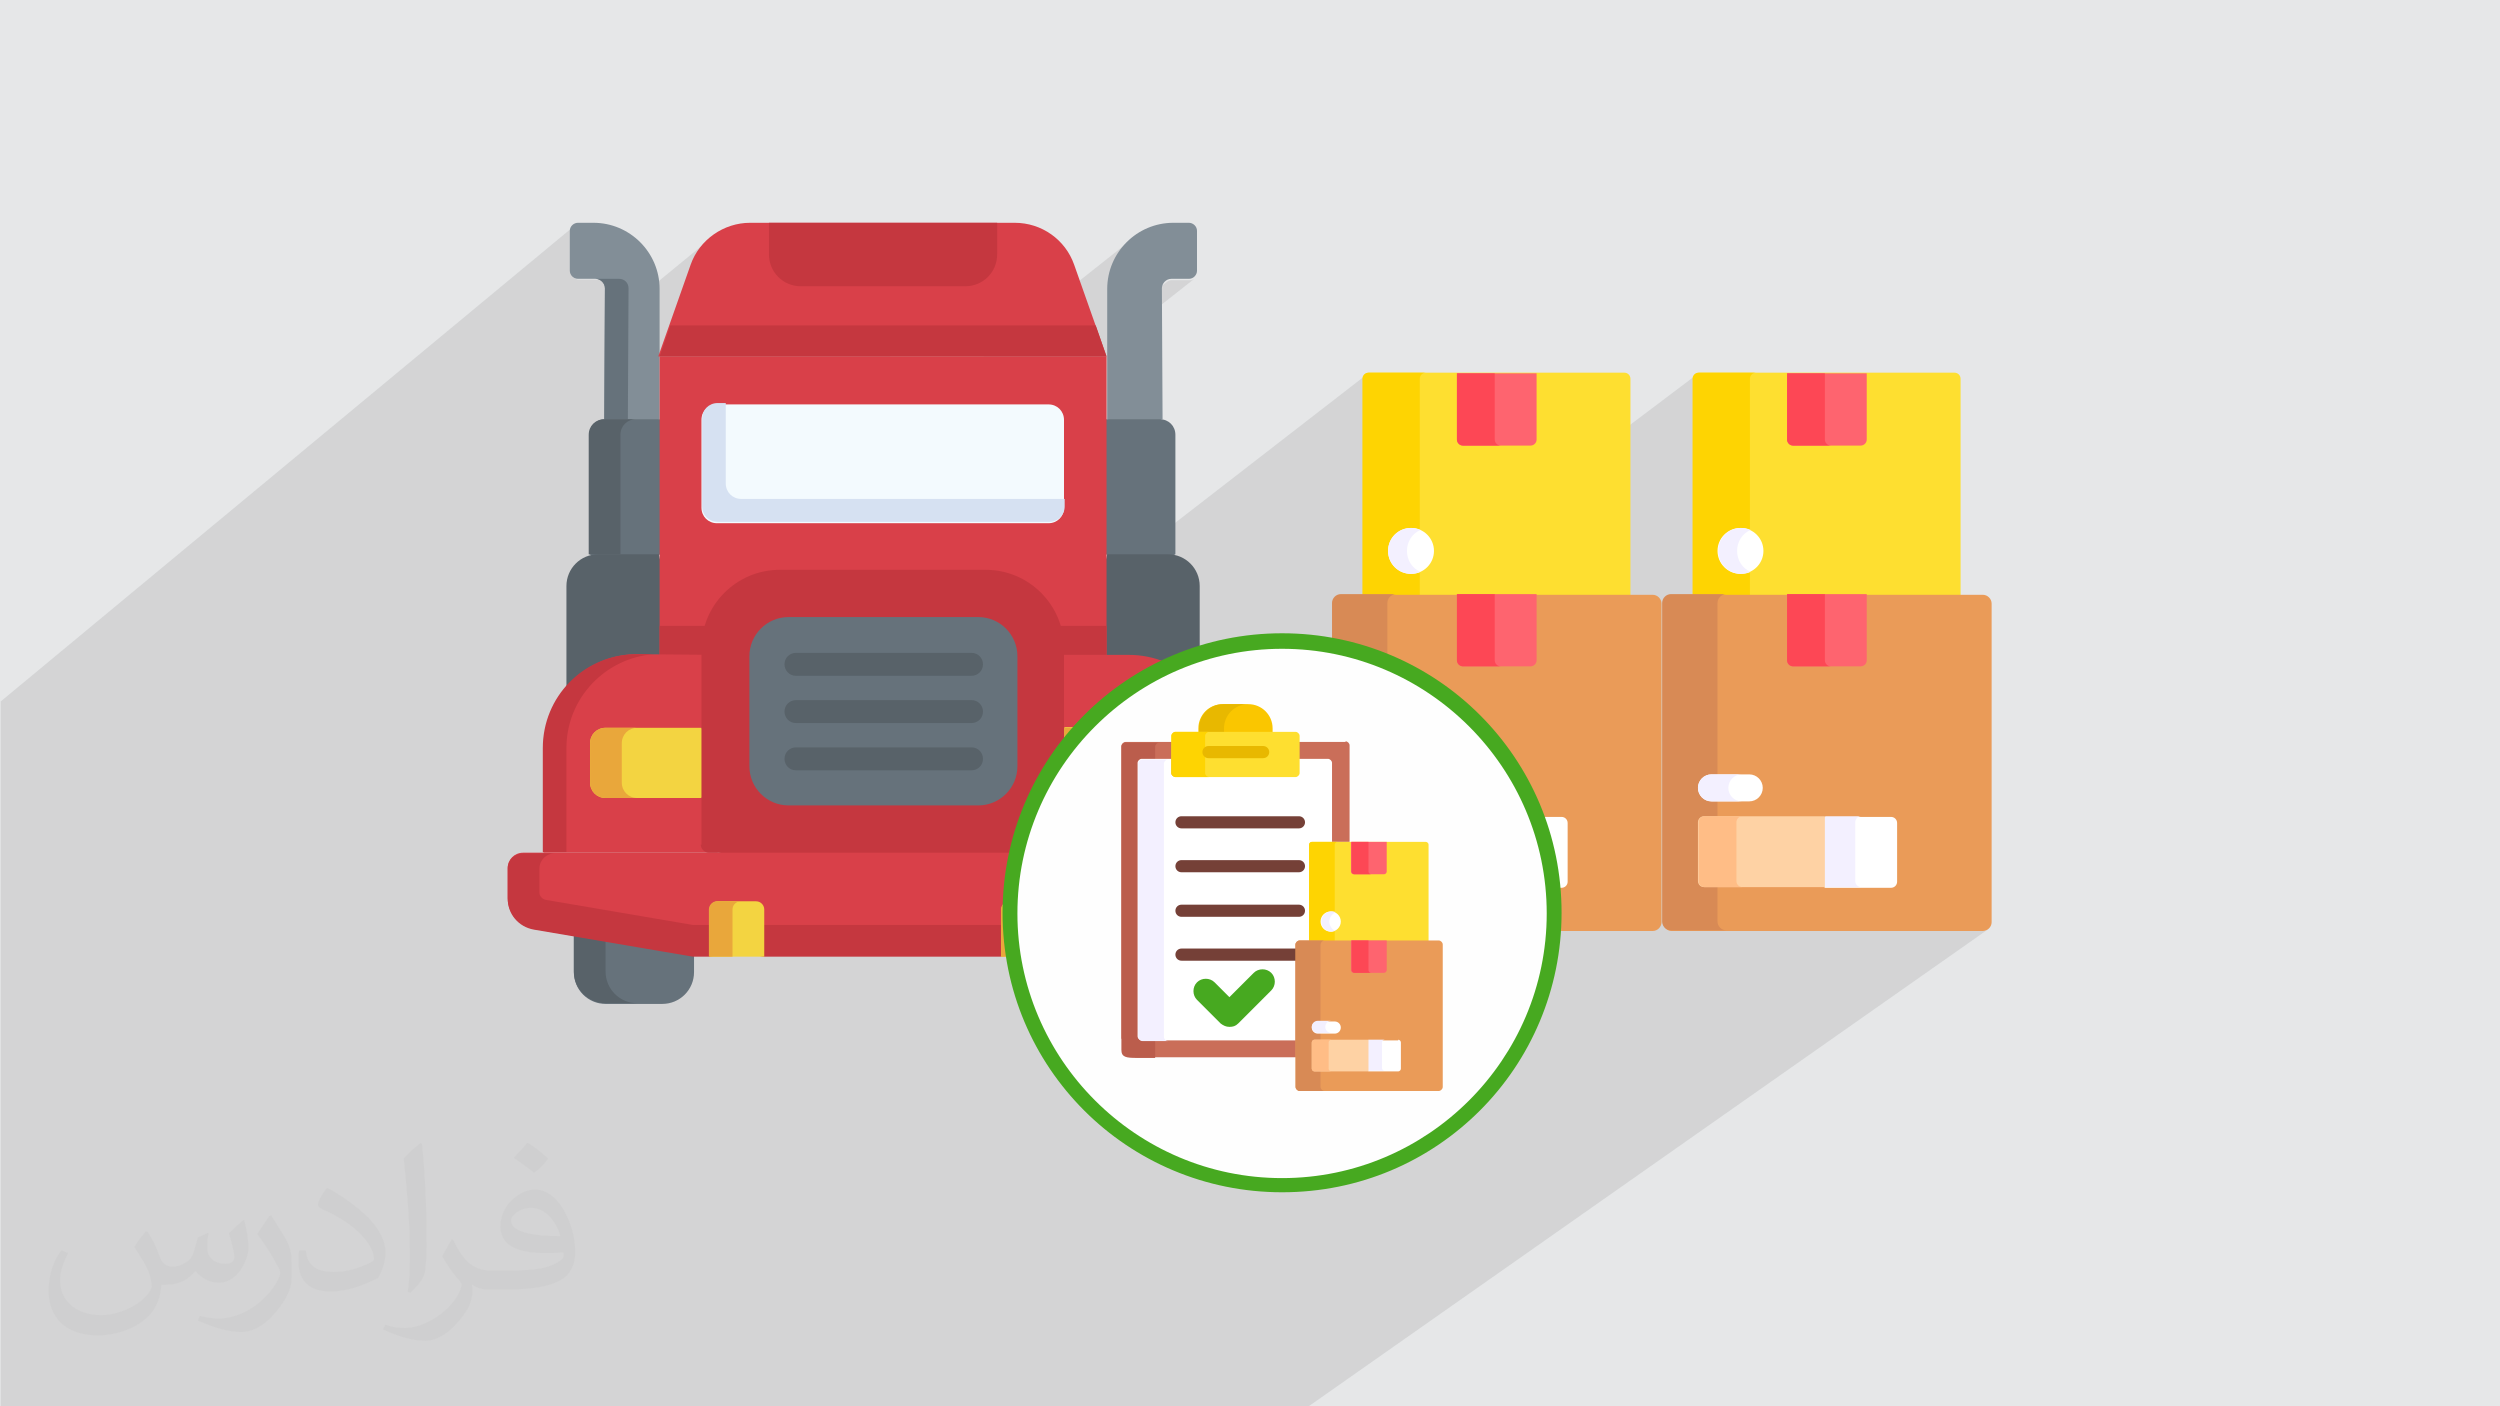 <?xml version="1.0" encoding="UTF-8"?>
<!DOCTYPE svg PUBLIC "-//W3C//DTD SVG 1.1//EN" "http://www.w3.org/Graphics/SVG/1.1/DTD/svg11.dtd">
<!-- Creator: CorelDRAW 2017 -->
<svg xmlns="http://www.w3.org/2000/svg" xml:space="preserve" width="3.703in" height="2.083in" version="1.1" style="shape-rendering:geometricPrecision; text-rendering:geometricPrecision; image-rendering:optimizeQuality; fill-rule:evenodd; clip-rule:evenodd"
viewBox="0 0 3703 2083"
 xmlns:xlink="http://www.w3.org/1999/xlink"
 enable-background="new 0 0 512 512">
 <defs>
  <style type="text/css">
   <![CDATA[
    .fil22 {fill:#FEFEFE}
    .fil29 {fill:#47A920}
    .fil28 {fill:#754037}
    .fil25 {fill:#BB5D4C}
    .fil24 {fill:#CA6E59}
    .fil15 {fill:#D88A55}
    .fil0 {fill:#E6E7E8}
    .fil27 {fill:#E8B800}
    .fil14 {fill:#EA9B58}
    .fil17 {fill:#F3F0FF}
    .fil26 {fill:#FAC600}
    .fil21 {fill:#FD4755}
    .fil20 {fill:#FE646F}
    .fil18 {fill:#FED2A4}
    .fil13 {fill:#FED402}
    .fil12 {fill:#FEDF30}
    .fil19 {fill:#FFBD86}
    .fil16 {fill:white}
    .fil10 {fill:#F3FAFE;fill-rule:nonzero}
    .fil8 {fill:#F3D441;fill-rule:nonzero}
    .fil9 {fill:#E9A73B;fill-rule:nonzero}
    .fil6 {fill:#D94049;fill-rule:nonzero}
    .fil11 {fill:#D6E1F2;fill-rule:nonzero}
    .fil7 {fill:#C5373F;fill-rule:nonzero}
    .fil3 {fill:#828E97;fill-rule:nonzero}
    .fil4 {fill:#66727B;fill-rule:nonzero}
    .fil5 {fill:#586269;fill-rule:nonzero}
    .fil23 {fill:#47A920;fill-rule:nonzero}
    .fil2 {fill:#373435;fill-opacity:0.031}
    .fil1 {fill:#373435;fill-opacity:0.102}
   ]]>
  </style>
 </defs>
 <g id="Layer_x0020_1">
  <polygon class="fil0" points="0,0 3704,0 3704,2083 0,2083 "/>
  <path class="fil1" d="M387 2083l-1 0 -12 0 -10 0 -14 0 -19 0 -7 0 -4 0 -3 0 -2 0 -13 0 -1 0 -3 0 -12 0 -6 0 -10 0 -5 0 -1 0 -4 0 -1 0 -18 0 -23 0 0 0 -2 0 -1 0 0 0 -1 0 -5 0 -7 0 -11 0 -10 0 -9 0 -6 0 -3 0 -3 0 -1 0 -1 0 -11 0 -18 0 -1 0 -3 0 -1 0 -1 0 0 0 0 0 -2 0 -13 0 -4 0 0 0 -11 0 -4 0 0 0 -2 0 -20 0 -3 0 -16 0 -3 0 -2 0 -4 0 -20 0 -11 0 -5 0 -2 0 0 -7 0 -11 0 -8 0 -2 0 -16 0 -8 0 -5 0 -8 0 -25 0 -2 0 -1 0 0 0 -1 0 -5 0 -5 0 0 0 -10 0 -6 0 -4 0 -1 0 -4 0 -2 0 -28 0 -3 0 0 0 0 0 0 0 -12 0 -2 0 -2 0 -2 0 -7 0 -1 0 -2 0 -5 0 -1 0 -8 0 -1 0 0 0 -10 0 0 0 -21 0 -13 0 -12 0 -1 0 -2 0 -3 0 -10 0 -3 0 -11 0 -5 0 0 0 -2 0 -1 0 -2 0 0 0 0 0 -7 0 -25 0 -1 0 -9 0 -9 0 -1 0 -13 0 -7 0 -4 0 -1 0 -18 0 -3 0 0 0 -58 0 -7 0 -14 0 -19 0 -1 0 -1 0 -5 0 -8 0 -12 0 -16 0 -19 0 -2 0 -56 0 -5 0 -4 0 -6 0 -38 0 -9 0 -17 0 0 0 -6 0 -3 0 -23 0 -4 0 -6 0 -19 0 -18 0 -14 0 -30 0 -30 0 -17 0 -51 0 0 0 -25 0 -20 0 -20 0 -57 0 -5 848 -703 -1 2 -1 2 -1 2 0 2 0 59 0 2 1 2 1 2 1 2 2 1 2 1 2 1 2 0 26 0 3 0 3 1 0 0 2 1 0 0 2 2 0 0 0 0 0 0 2 2 0 0 1 2 0 0 1 3 0 0 0 3 0 0 0 53 157 -129 -5 5 -5 5 -5 5 -4 6 -4 6 -3 7 -3 7 -16 45 131 -107 0 47 0 5 1 5 1 4 2 4 2 4 2 4 3 4 3 3 3 3 4 3 4 2 4 2 4 2 4 1 5 1 5 0 244 0 5 0 5 -1 4 -1 4 -2 4 -2 4 -2 4 -3 -144 115 139 0 221 -175 -7 6 -6 7 -6 8 -5 8 -4 9 -3 9 -2 9 -1 10 -1 10 0 56 87 -69 2 -1 3 -1 3 0 26 0 2 0 2 -1 2 -1 -127 100 0 17 0 93 39 23 42 -23 -101 79 -5 21 24 100 24 10 359 -278 -1 1 -1 1 -1 2 -1 2 0 2 0 61 89 -68 2 -1 2 -1 2 0 -94 72 0 35 139 -107 118 0 0 98 0 2 -1 2 -1 2 -1 1 -1 1 -168 127 4 2 5 4 4 5 3 6 2 6 1 7 -1 7 -2 6 -3 6 -4 5 -5 4 -47 35 7 0 -4 3 12 0 435 -328 -1 1 0 0 -1 1 0 0 -1 2 0 0 -1 2 0 0 0 2 0 59 88 -67 2 -1 2 -1 2 0 -94 70 0 34 139 -104 118 0 0 98 0 2 -1 2 -1 2 -1 1 -1 1 -170 126 0 0 0 0 0 0 0 0 0 0 5 3 5 4 4 5 3 6 2 6 1 7 -1 7 -2 6 -3 6 -4 5 -5 4 -48 35 8 0 -4 3 39 0 51 0 4 -3 118 0 0 3 139 0 -360 262 0 3 36 0 11 0 4 0 4 1 3 2 3 2 2 3 2 3 1 4 0 4 0 4 -1 4 -2 3 -2 3 -3 2 -36 26 14 0 122 0 53 0 45 0 2 0 2 1 2 1 1 1 1 1 1 2 1 2 0 2 0 87 0 2 -1 2 -1 2 -1 1 -1 1 -93 66 223 0 3 0 3 -1 2 -1 -1007 707 -4 0 -213 0 -6 0 -39 0 -51 0 -5 0 -20 0 -20 0 -7 0 -6 0 -19 0 -6 0 -4 0 -3 0 -5 0 -20 0 -15 0 -6 0 -2 0 -15 0 -4 0 -4 0 0 0 -4 0 -4 0 -15 0 -6 0 -24 0 -40 0 -2 0 -1 0 0 0 -10 0 -9 0 -5 0 -3 0 -1 0 -13 0 -2 0 -4 0 -3 0 -3 0 -12 0 -4 0 0 0 -9 0 -1 0 0 0 -1 0 -5 0 -6 0 -7 0 -1 0 0 0 0 0 -10 0 -1 0 -2 0 -1 0 -1 0 -1 0 -1 0 -3 0 -3 0 0 0 -3 0 -23 0 -1 0 -1 0 -3 0 -1 0 -3 0 -2 0 -3 0 -2 0 -7 0 -1 0 -1 0 -3 0 -4 0 -1 0 -3 0 -3 0 -2 0 -6 0 -5 0 -1 0 -1 0 -1 0 0 0 0 0 -2 0 -3 0 -2 0 -10 0 -5 0 -4 0 -1 0 -13 0 -2 0 0 0 -7 0 -6 0 -27 0 -3 0 0 0 -3 0 -17 0 -1 0 0 0 -10 0 -6 0 -3 0 -7 0 -1 0 -1 0 -6 0 -1 0 -1 0 -1 0 0 0 -4 0 -2 0 -2 0 -1 0 0 0 -4 0 -1 0 -1 0 -3 0 -2 0 -2 0 -2 0 -1 0 -2 0 -1 0 0 0 -1 0 0 0 -2 0 0 0 -2 0 0 0 -1 0 0 0 -1 0 -1 0 0 0 0 0 0 0 -3 0 -4 0 -2 0 -6 0 -2 0 -3 0 -5 0 -6 0 -1 0 0 0 -1 0 -6 0 0 0 -6 0 -3 0 -2 0 -1 0 -3 0 -1 0 -2 0 -1 0 -1 0 -7 0 -1 0 -3 0 -10 0 -1 0 -12 0 0 0 0 0 -4 0 -3 0 0 0 -3 0 -1 0 -1 0 -3 0 0 0 -8 0 0 0 -2 0 -3 0 -1 0 0 0 0 0 -1 0 0 0 -3 0 -1 0 -3 0 -5 0 -1 0 0 0 -1 0 0 0 0 0 -3 0 0 0 -3 0 -3 0 -1 0 -5 0 -1 0 0 0 -1 0 0 0 -1 0 0 0 -1 0 -1 0 -2 0 -4 0 -15 0 -3 0 -1 0 -1 0 -5 0 0 0 -2 0 -6 0 -1 0 -4 0 -2 0 -5 0 -13 0 -2 0 -1 0 -4 0 -25 0 -12 0 -1 0 -14 0 -2 0 0 0 -1 0 -1 0 -11 0 -2 0 -2 0 0 0 0 0 -1 0 0 0 0 0 -1 0 -1 0 -3 0 0 0 -7 0 -10 0 -5 0 -16 0 -5 0 -2 0 -2 0 -5 0 -10 0 -6 0 -1 0 -3 0 -3 0 -2 0 -1 0 -2 0 -9 0 -15 0 -5 0 -1 0 -2 0 0 0 -3 0 -1 0 -8 0 -9 0 -4 0 -4 0 -4 0 -1 0 0 0 -10 0 -1 0 -2 0 -4 0 -1 0 -3 0 -1 0 -2 0 0 0 -1 0 -4 0 0 0 -3 0 -6 0 0 0 -5 0 0 0 0 0 -3 0 0 0 -1 0 -2 0 0 0 -1 0 -2 0 -1 0 0 0 -1 0 -4 0 -2 0 -1 0 0 0 -8 0 -5 0 -2 0 -1 0 -8 0 -1 0 -1 0 -1 0 -1 0 -1 0 -2 0 -2 0 -1 0 -2 0 0 0 -21 0 -8 0 -4 0 -1 0 -3 0 -2 0 -1 0 0 0 -1 0 0 0 -2 0 -1 0 0 0zm509 -1656l0 0 0 0zm1616 126l0 0 0 0 0 0z"/>
  <path class="fil2" d="M219 1825c7,11 12,21 16,32 3,7 5,19 21,19 5,0 11,-1 17,-5 7,-3 12,-9 14,-17l6 -21 15 -7 1 1c-2,8 -2,15 -2,21 0,18 15,24 27,24 7,0 13,-3 13,-10 0,-8 -4,-22 -8,-35 7,-7 14,-14 22,-20l1 1c4,15 6,30 6,40 0,10 -4,20 -8,27 -7,14 -20,25 -36,25 -12,0 -25,-6 -34,-17l-1 0c-9,11 -22,20 -43,20l-7 0c-1,14 -4,24 -9,33 -13,25 -50,42 -85,42 -49,0 -73,-28 -73,-66 0,-23 7,-45 19,-60l10 4c-7,14 -12,27 -12,40 0,35 29,52 61,52 30,0 68,-20 75,-42 -2,-25 -12,-36 -26,-59 4,-7 10,-15 17,-23l1 0 0 0 0 0 0 0zm563 -132c10,6 20,14 30,23 -6,8 -12,15 -21,21 -10,-8 -20,-15 -30,-22 7,-8 14,-15 20,-22zm5 96c-17,0 -30,11 -30,19 0,17 33,23 73,23 -5,-20 -22,-42 -43,-42zm-37 93c22,0 41,-1 55,-4 16,-4 30,-12 30,-18 0,-2 0,-3 -1,-5 -9,1 -19,1 -29,1 -29,0 -52,-7 -60,-23 -2,-4 -4,-10 -4,-15 0,-16 7,-32 19,-42 10,-9 21,-14 33,-14 20,0 37,17 48,42 6,14 11,30 11,51 0,14 -4,25 -12,34 -16,15 -45,21 -90,21l-20 0 0 0 -5 0c-11,0 -19,-2 -25,-7l-1 0c0,2 1,5 1,7 0,10 -3,23 -10,33 -20,30 -42,43 -60,43 -19,0 -42,-7 -63,-17l4 -7c7,3 16,5 29,5 34,0 78,-33 84,-64 -1,-3 -3,-6 -7,-10 -10,-12 -16,-22 -22,-32 5,-10 10,-18 14,-25l2 0c14,29 28,46 57,46l4 0 0 0 21 0 0 0 0 0 0 0zm-146 31c2,-14 3,-29 3,-43l0 -21c0,-39 -5,-96 -9,-133 7,-8 17,-17 25,-23l2 1c5,47 7,101 7,151 0,13 -1,26 -2,35 -1,12 -8,21 -22,35l-3 -1 0 0 0 0 0 0zm-151 -62c1,18 10,33 41,33 20,0 36,-5 55,-14 3,-2 5,-3 5,-5 0,-12 -9,-27 -24,-41 -14,-13 -34,-25 -51,-32 -6,-3 -8,-5 -8,-8 0,-5 7,-17 13,-24l2 0c20,11 43,27 60,44 15,16 25,33 25,51 0,13 -4,26 -11,38 -22,11 -46,20 -70,20 -29,0 -48,-13 -48,-45 0,-3 0,-9 1,-16l10 0 0 0 0 0 0 0zm-52 -52l18 29c7,11 13,22 13,41l0 24c0,19 -12,39 -32,60 -15,14 -29,20 -42,20 -19,0 -40,-6 -65,-17l3 -7c8,2 17,4 28,4 35,0 72,-26 88,-58 2,-4 3,-7 3,-9 0,-4 -2,-8 -4,-11 -9,-17 -19,-33 -30,-47 6,-9 12,-18 18,-27l2 0 0 0 0 0 0 0z"/>
  <g id="_2624538480720">
   <path class="fil3" d="M895 621l41 23 41 -23 0 -193c0,-54 -44,-98 -98,-98l-23 0c-6,0 -12,5 -12,12l0 59c0,6 5,12 12,12l26 0c8,0 14,7 14,14l-1 194z"/>
   <path class="fil4" d="M895 621l1 -194c0,-8 -7,-14 -14,-14l35 0c8,0 14,6 14,14l-1 194 -35 0z"/>
   <path class="fil4" d="M977 621l-81 0c-13,0 -23,10 -23,23l0 177 50 23 55 -23 23 -100 -23 -100z"/>
   <path class="fil5" d="M872 821l0 -177c0,-13 10,-23 23,-23l47 0c-13,0 -23,10 -23,23l0 177 -47 0z"/>
   <path class="fil5" d="M977 821l-91 0c-26,0 -47,21 -47,47l0 170 137 -23 23 -95 -23 -98z"/>
   <path class="fil3" d="M1721 621l-42 23 -39 -23 0 -193c0,-54 44,-98 98,-98l23 0c6,0 12,5 12,12l0 59c0,6 -5,12 -12,12l-26 0c-8,0 -14,7 -14,14l1 194z"/>
   <path class="fil4" d="M1637 621l81 0c13,0 23,10 23,23l0 177 -48 23 -55 -23 -24 -100 22 -100z"/>
   <path class="fil5" d="M1639 821l91 0c26,0 47,21 47,47l0 170 -137 -23 -23 -97 23 -97z"/>
   <polygon class="fil6" points="977,973 1639,973 1639,528 977,528 "/>
   <polygon class="fil7" points="977,973 1639,973 1639,927 977,927 "/>
   <path class="fil4" d="M1028 1370l0 70c0,26 -21,47 -47,47l-84 0c-26,0 -47,-21 -47,-47l0 -70 177 0z"/>
   <path class="fil4" d="M1765 1370l0 70c0,26 -21,47 -47,47l-84 0c-26,0 -47,-21 -47,-47l0 -70 177 0z"/>
   <path class="fil5" d="M944 1486l-47 0c-26,0 -47,-21 -47,-47l0 -70 47 0 0 70c0,26 21,47 47,47z"/>
   <path class="fil5" d="M1681 1486l-47 0c-26,0 -47,-21 -47,-47l0 -70 47 0 0 70c0,26 21,47 47,47z"/>
   <path class="fil6" d="M1553 970l119 0c77,0 140,62 140,140l0 154 -258 0 -23 -147 23 -147z"/>
   <path class="fil6" d="M1824 1376l-236 40 -23 0 -35 -7 -47 7 -351 0 -35 -7 -47 7 -23 0 -236 -40c-22,-4 -39,-23 -39,-46l0 -44c0,-13 10,-23 23,-23l286 0 246 -35 244 35 286 0c13,0 23,10 23,23l0 44c0,23 -16,42 -39,46z"/>
   <path class="fil7" d="M1862 1285c0,22 -17,41 -39,45l-235 40c-1,0 -1,0 -2,0l-558 0c-1,0 -1,0 -2,0l-217 -37c-6,-1 -10,-6 -10,-11l0 -35c0,-13 10,-23 23,-23l-47 0c-13,0 -23,10 -23,22 0,0 0,0 0,0 0,0 0,1 0,1l0 44c0,23 16,42 39,46l235 40c1,0 1,0 2,0l22 0 42 -7 39 7 351 0 42 -7 40 7 22 0c1,0 1,0 2,0l235 -40c22,-4 39,-23 39,-46l0 -44c0,0 0,-1 0,-1l0 0z"/>
   <path class="fil6" d="M1063 970l-117 -1c-78,-1 -141,62 -141,140l0 154 258 0 0 -293z"/>
   <path class="fil7" d="M969 969c-72,5 -130,65 -130,139l0 154 -35 0 0 -154c0,-76 60,-137 135,-139l29 0z"/>
   <path class="fil8" d="M1577 1077l142 0c13,0 23,10 23,23l0 58c0,13 -10,23 -23,23l-142 0 -23 -52 23 -52z"/>
   <path class="fil9" d="M1646 1182l-70 0 -23 -52 23 -52 70 0c-13,0 -23,10 -23,23l0 58c0,13 10,23 23,23z"/>
   <path class="fil8" d="M1039 1182l-142 0c-13,0 -23,-10 -23,-23l0 -58c0,-13 10,-23 23,-23l142 0 23 52 -23 52z"/>
   <path class="fil9" d="M944 1182l-47 0c-13,0 -23,-10 -23,-23l0 -58c0,-13 10,-23 23,-23l47 0c-13,0 -23,10 -23,23l0 58c0,13 10,23 23,23z"/>
   <path class="fil10" d="M1553 775l-491 0c-13,0 -23,-10 -23,-23l0 -130c0,-13 10,-23 23,-23l491 0c13,0 23,10 23,23l0 130c0,13 -10,23 -23,23z"/>
   <path class="fil11" d="M1577 751l0 -12 -479 0c-13,0 -23,-10 -23,-23l0 -119 -12 0c-13,0 -23,10 -23,23l0 130c0,13 10,23 23,23l491 0c13,0 23,-10 23,-23z"/>
   <path class="fil6" d="M1639 528l-48 -136c-13,-37 -48,-62 -88,-62l-392 0c-39,0 -75,25 -88,62l-48 136 663 0z"/>
   <polygon class="fil7" points="1639,528 977,528 993,482 1623,482 "/>
   <path class="fil7" d="M1477 330l0 47c0,26 -21,47 -47,47l-244 0c-26,0 -47,-21 -47,-47l0 -47 337 0z"/>
   <path class="fil8" d="M1121 1335l-58 0c-6,0 -12,5 -12,12l0 70 81 0 0 -70c0,-6 -5,-12 -12,-12z"/>
   <path class="fil8" d="M1553 1335l-58 0c-6,0 -12,5 -12,12l0 70 81 0 0 -70c0,-6 -5,-12 -12,-12z"/>
   <path class="fil9" d="M1097 1335c-6,0 -12,5 -12,12l0 70 -35 0 0 -70c0,-6 5,-12 12,-12l35 0z"/>
   <path class="fil9" d="M1530 1335c-6,0 -12,5 -12,12l0 70 -35 0 0 -70c0,-6 5,-12 12,-12l35 0z"/>
   <path class="fil7" d="M1039 1251l0 -291c0,-64 52,-116 116,-116l305 0c64,0 116,52 116,116l0 291c0,6 -5,12 -12,12l-514 0c-6,0 -12,-5 -12,-12z"/>
   <path class="fil4" d="M1507 1135l0 -163c0,-32 -26,-58 -58,-58l-281 0c-32,0 -58,26 -58,58l0 163c0,32 26,58 58,58l281 0c32,0 58,-26 58,-58z"/>
   <path class="fil5" d="M1439 1001l-260 0c-10,0 -17,-8 -17,-17 0,-10 8,-17 17,-17l260 0c10,0 17,8 17,17 0,10 -8,17 -17,17z"/>
   <path class="fil5" d="M1439 1071l-260 0c-10,0 -17,-8 -17,-17 0,-10 8,-17 17,-17l260 0c10,0 17,8 17,17 0,10 -8,17 -17,17z"/>
   <path class="fil5" d="M1439 1141l-260 0c-10,0 -17,-8 -17,-17 0,-10 8,-17 17,-17l260 0c10,0 17,8 17,17 0,10 -8,17 -17,17z"/>
  </g>
  <g id="_2624538537296">
   <g>
    <path class="fil12" d="M2904 882l0 -321c0,-5 -4,-9 -9,-9l-378 0c-5,0 -9,4 -9,9l0 321 396 0z"/>
    <path class="fil13" d="M2601 552l-85 0c-5,0 -9,4 -9,9l0 321 85 0 0 -321c0,-5 4,-9 9,-9l0 0z"/>
    <path class="fil14" d="M2937 1379l-461 0c-7,0 -13,-6 -13,-13l0 -472c0,-7 6,-13 13,-13l461 0c7,0 13,6 13,13l0 472c0,7 -6,13 -13,13z"/>
    <path class="fil15" d="M2544 1365l0 -472c0,-7 6,-13 13,-13l-82 0c-7,0 -13,6 -13,13l0 472c0,7 6,13 13,13l82 0c-7,0 -13,-6 -13,-13z"/>
    <path class="fil16" d="M2801 1210l-98 0 -2 2 0 100 2 3 98 0c5,0 9,-4 9,-9l0 -87c0,-5 -4,-9 -9,-9z"/>
    <path class="fil17" d="M2748 1305l0 -87c0,-5 4,-9 9,-9l-53 0 -2 2 0 100 2 3 53 0c-5,0 -9,-4 -9,-9z"/>
    <path class="fil18" d="M2703 1314l-179 0c-5,0 -9,-4 -9,-9l0 -87c0,-5 4,-9 9,-9l179 0 0 105z"/>
    <path class="fil19" d="M2572 1305l0 -87c0,-5 4,-9 9,-9l-56 0c-5,0 -9,4 -9,9l0 87c0,5 4,9 9,9l56 0c-5,0 -9,-4 -9,-9z"/>
    <path class="fil20" d="M2756 987l-100 0c-5,0 -9,-4 -9,-9l0 -98 118 0 0 98c0,5 -4,9 -9,9z"/>
    <path class="fil21" d="M2703 978l0 -98 -56 0 0 98c0,5 4,9 9,9l56 0c-5,0 -9,-4 -9,-9z"/>
    <path class="fil16" d="M2591 1187l-56 0c-11,0 -20,-9 -20,-20 0,-11 9,-20 20,-20l56 0c11,0 20,9 20,20 0,11 -9,20 -20,20l0 0z"/>
    <path class="fil17" d="M2560 1167c0,-11 9,-20 20,-20l-45 0c-11,0 -20,9 -20,20 0,11 9,20 20,20l45 0c-11,0 -20,-9 -20,-20z"/>
    <path class="fil20" d="M2756 660l-100 0c-5,0 -9,-4 -9,-9l0 -98 118 0 0 98c0,5 -4,9 -9,9l0 0z"/>
    <path class="fil21" d="M2703 651l0 -98 -56 0 0 98c0,5 4,9 9,9l56 0c-5,0 -9,-4 -9,-9z"/>
    <circle class="fil16" cx="2578" cy="816" r="34"/>
    <path class="fil17" d="M2573 816c0,-14 8,-26 20,-31 -4,-2 -9,-3 -14,-3 -19,0 -34,15 -34,34 0,19 15,34 34,34 5,0 10,-1 14,-3 -12,-5 -20,-17 -20,-31z"/>
   </g>
   <g>
    <path class="fil12" d="M2415 882l0 -321c0,-5 -4,-9 -9,-9l-378 0c-5,0 -9,4 -9,9l0 321 396 0z"/>
    <path class="fil13" d="M2112 552l-85 0c-5,0 -9,4 -9,9l0 321 85 0 0 -321c0,-5 4,-9 9,-9l0 0z"/>
    <path class="fil14" d="M2448 1379l-461 0c-7,0 -13,-6 -13,-13l0 -472c0,-7 6,-13 13,-13l461 0c7,0 13,6 13,13l0 472c0,7 -6,13 -13,13z"/>
    <path class="fil15" d="M2055 1365l0 -472c0,-7 6,-13 13,-13l-82 0c-7,0 -13,6 -13,13l0 472c0,7 6,13 13,13l82 0c-7,0 -13,-6 -13,-13z"/>
    <path class="fil16" d="M2313 1210l-98 0 -2 2 0 100 2 3 98 0c5,0 9,-4 9,-9l0 -87c0,-5 -4,-9 -9,-9z"/>
    <path class="fil17" d="M2259 1305l0 -87c0,-5 4,-9 9,-9l-53 0 -2 2 0 100 2 3 53 0c-5,0 -9,-4 -9,-9z"/>
    <path class="fil18" d="M2214 1314l-179 0c-5,0 -9,-4 -9,-9l0 -87c0,-5 4,-9 9,-9l179 0 0 105z"/>
    <path class="fil19" d="M2083 1305l0 -87c0,-5 4,-9 9,-9l-56 0c-5,0 -9,4 -9,9l0 87c0,5 4,9 9,9l56 0c-5,0 -9,-4 -9,-9z"/>
    <path class="fil20" d="M2267 987l-100 0c-5,0 -9,-4 -9,-9l0 -98 118 0 0 98c0,5 -4,9 -9,9z"/>
    <path class="fil21" d="M2214 978l0 -98 -56 0 0 98c0,5 4,9 9,9l56 0c-5,0 -9,-4 -9,-9z"/>
    <path class="fil16" d="M2102 1187l-56 0c-11,0 -20,-9 -20,-20 0,-11 9,-20 20,-20l56 0c11,0 20,9 20,20 0,11 -9,20 -20,20l0 0z"/>
    <path class="fil17" d="M2071 1167c0,-11 9,-20 20,-20l-45 0c-11,0 -20,9 -20,20 0,11 9,20 20,20l45 0c-11,0 -20,-9 -20,-20z"/>
    <path class="fil20" d="M2267 660l-100 0c-5,0 -9,-4 -9,-9l0 -98 118 0 0 98c0,5 -4,9 -9,9l0 0z"/>
    <path class="fil21" d="M2214 651l0 -98 -56 0 0 98c0,5 4,9 9,9l56 0c-5,0 -9,-4 -9,-9z"/>
    <circle class="fil16" cx="2090" cy="816" r="34"/>
    <path class="fil17" d="M2084 816c0,-14 8,-26 20,-31 -4,-2 -9,-3 -14,-3 -19,0 -34,15 -34,34 0,19 15,34 34,34 5,0 10,-1 14,-3 -12,-5 -20,-17 -20,-31z"/>
   </g>
  </g>
  <g id="_2624538512752">
   <circle class="fil22" cx="1899" cy="1352" r="403"/>
   <path class="fil23" d="M1899 938c114,0 218,46 293,121 75,75 121,178 121,293 0,114 -46,218 -121,293 -75,75 -178,121 -293,121 -114,0 -218,-46 -293,-121 -75,-75 -121,-178 -121,-293 0,-114 46,-218 121,-293 75,-75 179,-121 293,-121zm277 138c-71,-71 -169,-115 -277,-115 -108,0 -206,44 -277,115 -71,71 -115,169 -115,277 0,108 44,206 115,277 71,71 169,115 277,115 108,0 206,-44 277,-115 71,-71 115,-169 115,-277 0,-108 -44,-206 -115,-277z"/>
   <g>
    <path class="fil24" d="M1993 1099l-69 0 0 46c0,3 -2,5 -5,5l-178 0c-3,0 -5,-2 -5,-5l0 -46 -69 0c-3,0 -6,3 -6,6l0 433c7,10 15,19 23,28l236 0 0 -168c0,-3 2,-5 5,-5l16 0 0 -143c0,-2 1,-3 3,-3l55 0 0 -143c0,-3 -3,-6 -6,-6l0 0z"/>
    <path class="fil25" d="M1692 1542c-3,0 -6,-3 -6,-6l0 -405c0,-3 3,-6 6,-6l19 0 0 -19c0,-3 3,-6 6,-6l-50 0c-3,0 -6,3 -6,6l0 449c0,11 7,12 23,12l27 0 0 -25 -19 0z"/>
    <path class="fil16" d="M1967 1124l-44 0 0 21c0,3 -2,5 -5,5l-178 0c-3,0 -5,-2 -5,-5l0 -21 -44 0c-3,0 -6,3 -6,6l0 405c0,3 3,6 6,6l228 0 0 -142c0,-3 2,-5 5,-5l16 0 0 -143c0,-2 1,-3 3,-3l30 0 0 -118c0,-3 -3,-6 -6,-6l0 0z"/>
    <path class="fil17" d="M1724 1536l0 -405c0,-3 3,-6 6,-6l-38 0c-3,0 -6,3 -6,6l0 405c0,3 3,6 6,6l38 0c-3,0 -6,-3 -6,-6l0 0z"/>
    <path class="fil26" d="M1885 1085l0 -6c0,-20 -16,-36 -36,-36l-38 0c-20,0 -36,16 -36,36l0 6 110 0z"/>
    <path class="fil27" d="M1849 1043l-37 0c-20,0 -36,16 -36,36l0 6 37 0 0 -6c0,-20 16,-36 36,-36z"/>
    <path class="fil12" d="M1919 1151l-178 0c-3,0 -6,-3 -6,-6l0 -55c0,-3 3,-6 6,-6l178 0c3,0 6,3 6,6l0 55c0,3 -3,6 -6,6l0 0z"/>
    <path class="fil13" d="M1785 1145l0 -55c0,-3 3,-6 6,-6l-50 0c-3,0 -6,3 -6,6l0 55c0,3 3,6 6,6l50 0c-3,0 -6,-3 -6,-6z"/>
    <path class="fil28" d="M1924 1227l-174 0c-5,0 -9,-4 -9,-9 0,-5 4,-9 9,-9l174 0c5,0 9,4 9,9 0,5 -4,9 -9,9l0 0z"/>
    <path class="fil28" d="M1924 1292l-174 0c-5,0 -9,-4 -9,-9 0,-5 4,-9 9,-9l174 0c5,0 9,4 9,9 0,5 -4,9 -9,9l0 0z"/>
    <path class="fil29" d="M1821 1521c-5,0 -9,-2 -13,-5l-35 -35c-7,-7 -7,-19 0,-26 7,-7 19,-7 26,0l22 22 36 -36c7,-7 19,-7 26,0 7,7 7,19 0,26l-49 49c-4,4 -8,5 -13,5l0 0z"/>
    <path class="fil28" d="M1924 1358l-174 0c-5,0 -9,-4 -9,-9 0,-5 4,-9 9,-9l174 0c5,0 9,4 9,9 0,5 -4,9 -9,9l0 0z"/>
    <path class="fil28" d="M1920 1405l-170 0c-5,0 -9,4 -9,9 0,5 4,9 9,9l170 0 0 -18z"/>
    <path class="fil27" d="M1871 1123l-81 0c-5,0 -9,-4 -9,-9 0,-5 4,-9 9,-9l81 0c5,0 9,4 9,9 0,5 -4,9 -9,9z"/>
    <path class="fil12" d="M2116 1394l0 -143c0,-2 -2,-4 -4,-4l-169 0c-2,0 -4,2 -4,4l0 143 177 0z"/>
    <path class="fil13" d="M1981 1247l-38 0c-2,0 -4,2 -4,4l0 143 38 0 0 -143c0,-2 2,-4 4,-4l0 0z"/>
    <path class="fil14" d="M2131 1616l-206 0c-3,0 -6,-3 -6,-6l0 -211c0,-3 3,-6 6,-6l206 0c3,0 6,3 6,6l0 211c0,3 -3,6 -6,6z"/>
    <path class="fil15" d="M1956 1610l0 -211c0,-3 3,-6 6,-6l-37 0c-3,0 -6,3 -6,6l0 211c0,3 3,6 6,6l37 0c-3,0 -6,-3 -6,-6z"/>
    <path class="fil16" d="M2071 1541l-44 0 -1 1 0 44 1 1 44 0c2,0 4,-2 4,-4l0 -39c0,-2 -2,-4 -4,-4z"/>
    <path class="fil17" d="M2047 1583l0 -39c0,-2 2,-4 4,-4l-24 0 -1 1 0 44 1 1 24 0c-2,0 -4,-2 -4,-4z"/>
    <path class="fil18" d="M2027 1587l-80 0c-2,0 -4,-2 -4,-4l0 -39c0,-2 2,-4 4,-4l80 0 0 47z"/>
    <path class="fil19" d="M1968 1583l0 -39c0,-2 2,-4 4,-4l-25 0c-2,0 -4,2 -4,4l0 39c0,2 2,4 4,4l25 0c-2,0 -4,-2 -4,-4z"/>
    <path class="fil20" d="M2050 1441l-45 0c-2,0 -4,-2 -4,-4l0 -44 53 0 0 44c0,2 -2,4 -4,4z"/>
    <path class="fil21" d="M2027 1437l0 -44 -25 0 0 44c0,2 2,4 4,4l25 0c-2,0 -4,-2 -4,-4z"/>
    <path class="fil16" d="M1977 1531l-25 0c-5,0 -9,-4 -9,-9 0,-5 4,-9 9,-9l25 0c5,0 9,4 9,9 0,5 -4,9 -9,9l0 0z"/>
    <path class="fil17" d="M1963 1521c0,-5 4,-9 9,-9l-20 0c-5,0 -9,4 -9,9 0,5 4,9 9,9l20 0c-5,0 -9,-4 -9,-9z"/>
    <path class="fil20" d="M2050 1295l-45 0c-2,0 -4,-2 -4,-4l0 -44 53 0 0 44c0,2 -2,4 -4,4l0 0z"/>
    <path class="fil21" d="M2027 1291l0 -44 -25 0 0 44c0,2 2,4 4,4l25 0c-2,0 -4,-2 -4,-4z"/>
    <circle class="fil16" cx="1971" cy="1365" r="15"/>
    <path class="fil17" d="M1969 1365c0,-6 4,-11 9,-14 -2,-1 -4,-1 -6,-1 -8,0 -15,7 -15,15 0,8 7,15 15,15 2,0 4,-1 6,-1 -5,-2 -9,-8 -9,-14z"/>
   </g>
  </g>
 </g>
</svg>
